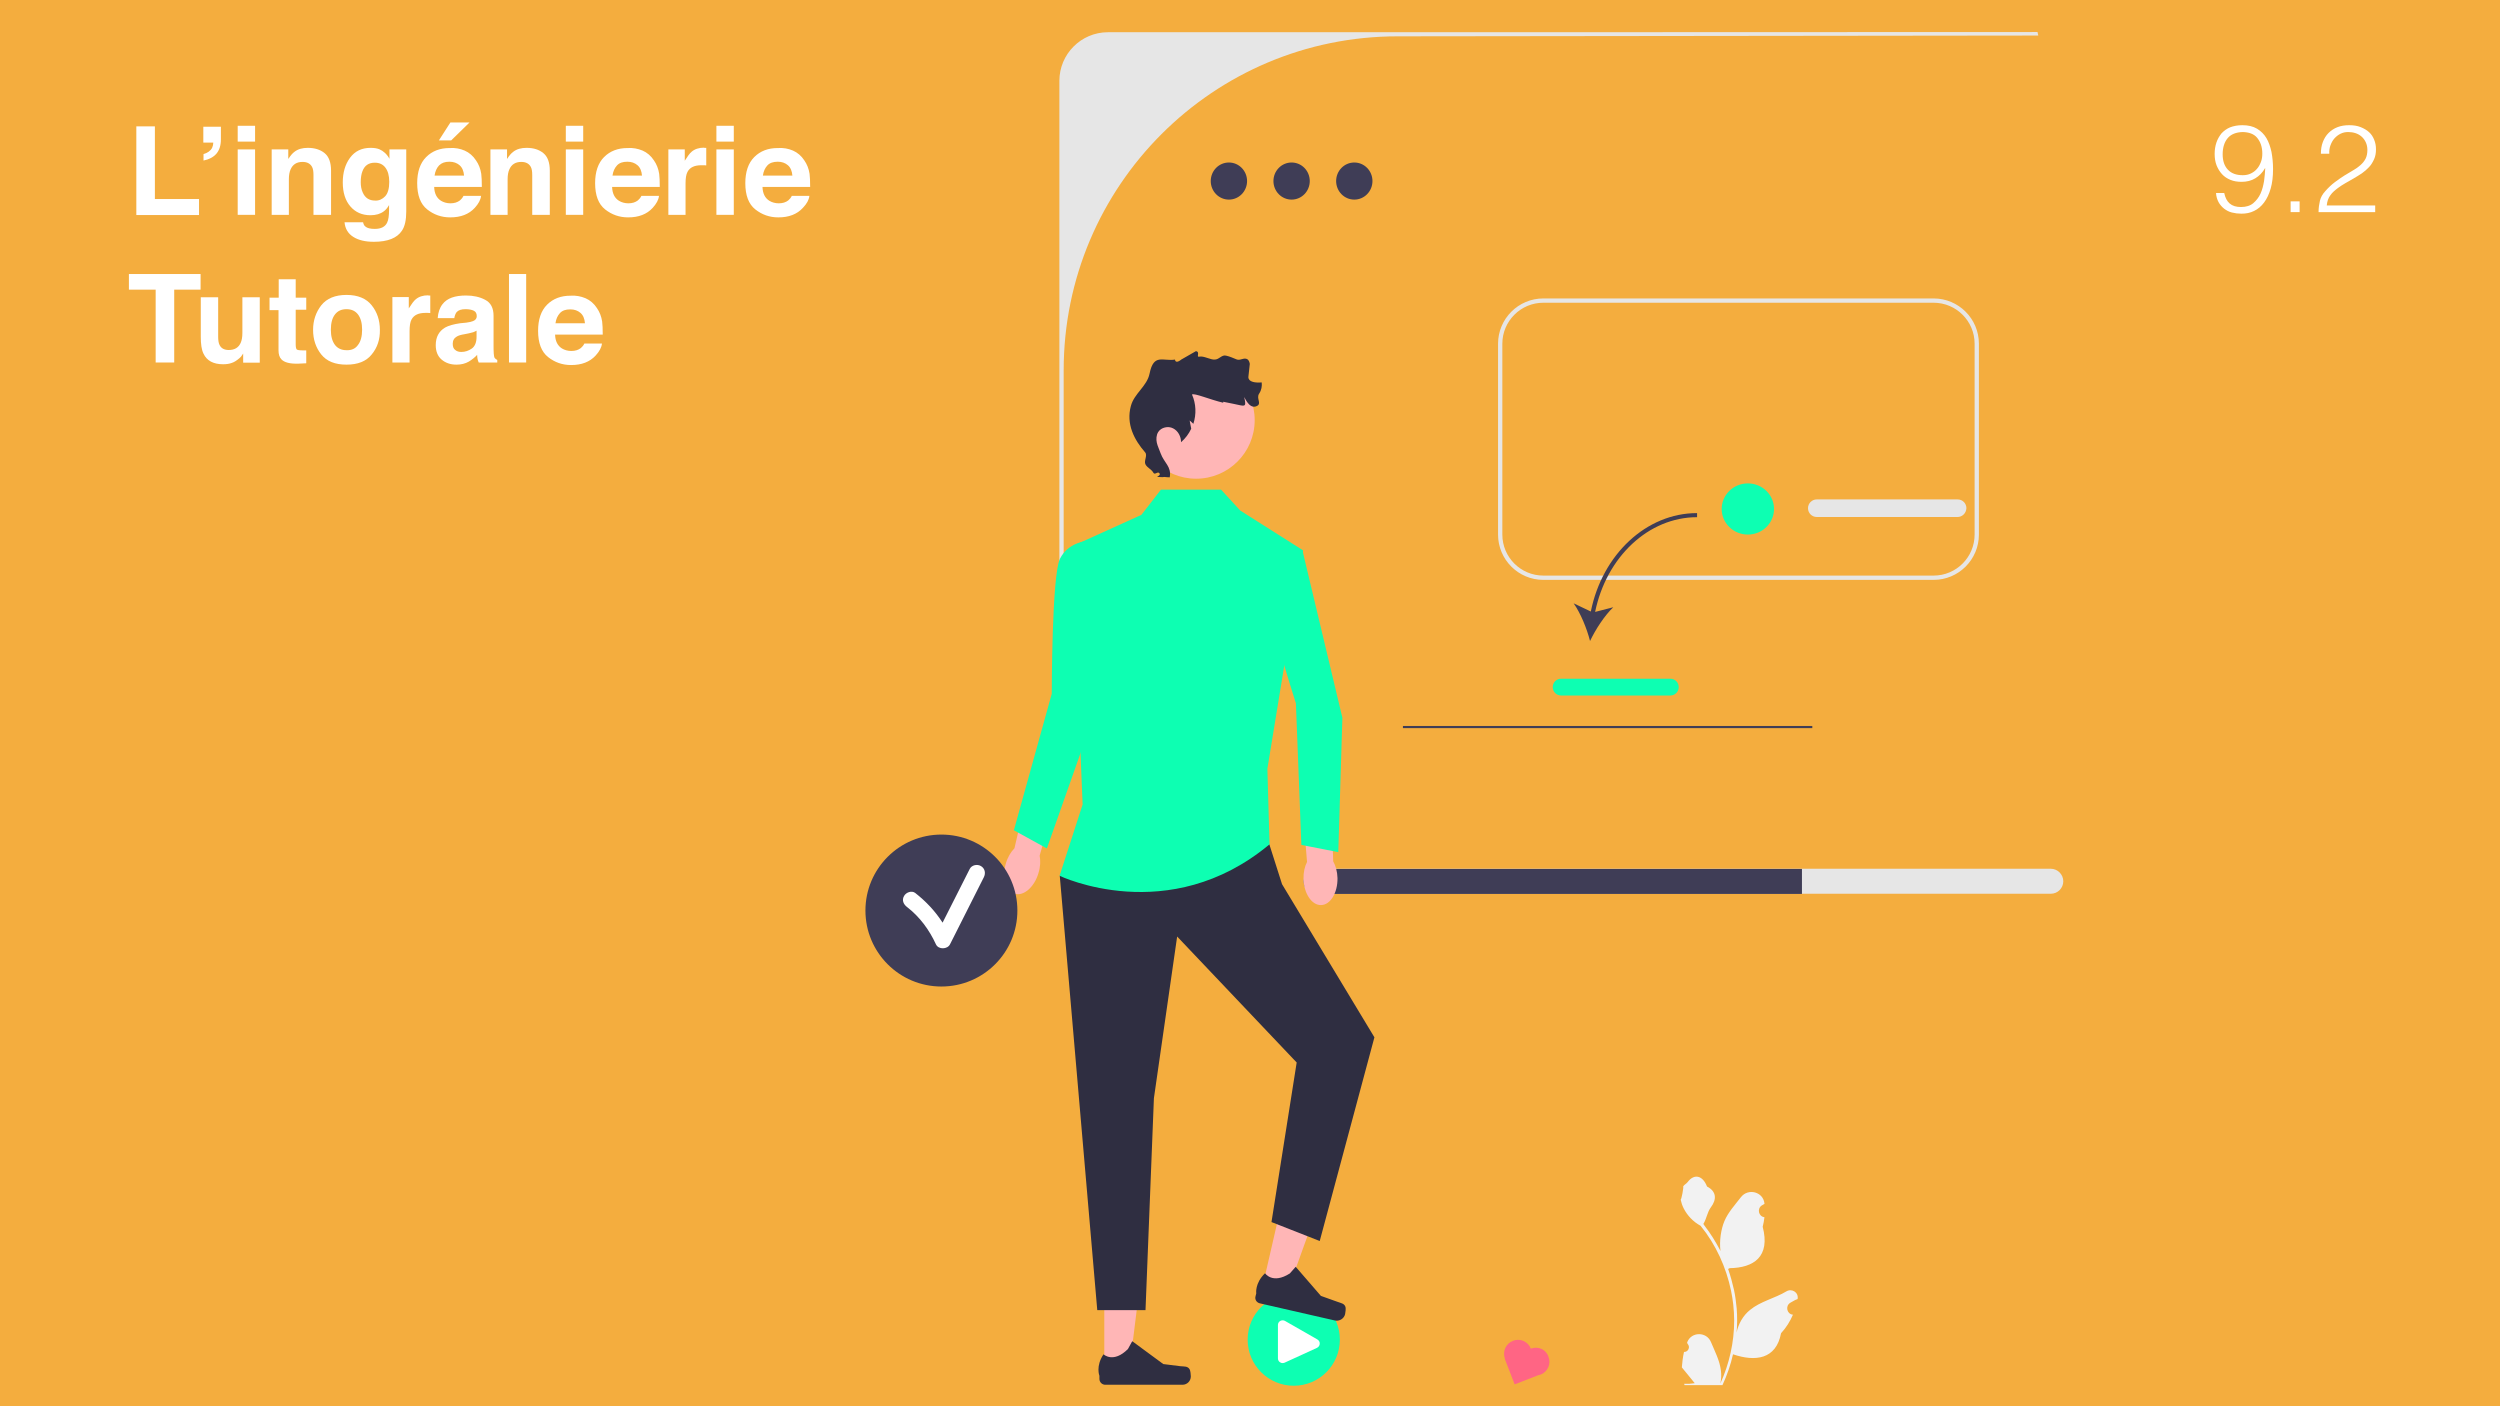 <?xml version="1.0" encoding="UTF-8"?>
<!-- Generator: Adobe Illustrator 27.4.1, SVG Export Plug-In . SVG Version: 6.00 Build 0)  -->
<svg xmlns="http://www.w3.org/2000/svg" xmlns:xlink="http://www.w3.org/1999/xlink" version="1.1" id="Calque_1" x="0px" y="0px" viewBox="0 0 1280 720" style="enable-background:new 0 0 1280 720;" xml:space="preserve">
<style type="text/css">
	.st0{fill:#F4AD3E;}
	.st1{fill:#FFFFFF;}
	.st2{fill:#0DFFB2;}
	.st3{fill:#F2F2F2;}
	.st4{fill:#E6E6E6;}
	.st5{fill:#3F3D56;}
	.st6{fill:#FF6584;}
	.st7{fill:#FFB6B6;}
	.st8{fill:#2F2E41;}
</style>
<rect class="st0" width="1280" height="720"></rect>
<g>
	<path class="st1" d="M69.8,64.7h9.5v37.2h22.6v8.2H69.8V64.7z"></path>
	<path class="st1" d="M104.2,78.9c2.1-0.6,3.6-1.7,4.4-3.2c0.4-0.9,0.6-1.8,0.6-2.7h-5.1v-8.1h9v6.5c0,3.1-0.8,5.5-2.3,7.3   c-1.6,1.8-3.7,2.9-6.6,3.5V78.9z"></path>
	<path class="st1" d="M130.6,72.5h-8.9v-8.1h8.9V72.5z M121.7,76.5h8.9V110h-8.9V76.5z"></path>
	<path class="st1" d="M166.2,78.4c2.2,1.8,3.3,4.8,3.3,9V110h-9V89.6c0-1.8-0.2-3.1-0.7-4.1c-0.9-1.7-2.5-2.6-4.9-2.6   c-3,0-5,1.3-6.1,3.8c-0.6,1.3-0.9,3-0.9,5.1V110h-8.8V76.5h8.5v4.9c1.1-1.7,2.2-3,3.2-3.7c1.8-1.4,4.1-2,6.8-2   C161.1,75.7,164,76.6,166.2,78.4z"></path>
	<path class="st1" d="M194.2,76.4c2.1,0.9,3.9,2.5,5.2,4.9v-4.8h8.6v31.8c0,4.3-0.7,7.6-2.2,9.8c-2.5,3.8-7.3,5.7-14.4,5.7   c-4.3,0-7.8-0.8-10.5-2.5s-4.2-4.2-4.5-7.5h9.5c0.2,1,0.6,1.8,1.2,2.2c0.9,0.8,2.5,1.2,4.8,1.2c3.2,0,5.3-1.1,6.3-3.2   c0.7-1.4,1-3.6,1-6.8v-2.2c-0.8,1.4-1.7,2.5-2.7,3.2c-1.7,1.3-4,2-6.8,2c-4.3,0-7.7-1.5-10.3-4.5c-2.6-3-3.9-7.1-3.9-12.3   c0-5,1.2-9.2,3.7-12.6c2.5-3.4,6-5.1,10.5-5.1C191.5,75.7,192.9,75.9,194.2,76.4z M197.2,100.5c1.4-1.5,2.1-4,2.1-7.4   c0-3.2-0.7-5.6-2-7.3c-1.3-1.7-3.1-2.5-5.4-2.5c-3.1,0-5.2,1.4-6.3,4.3c-0.6,1.5-0.9,3.4-0.9,5.7c0,1.9,0.3,3.7,1,5.2   c1.2,2.8,3.3,4.2,6.4,4.2C194,102.8,195.8,102,197.2,100.5z"></path>
	<path class="st1" d="M237.9,77.1c2.3,1,4.3,2.7,5.8,5c1.4,2,2.3,4.3,2.7,6.9c0.2,1.5,0.3,3.8,0.3,6.7h-24.4   c0.1,3.4,1.3,5.7,3.5,7.1c1.3,0.8,3,1.3,4.8,1.3c2,0,3.6-0.5,4.9-1.5c0.7-0.6,1.3-1.3,1.8-2.3h9c-0.2,2-1.3,4-3.2,6.1   c-3,3.3-7.2,4.9-12.6,4.9c-4.5,0-8.4-1.4-11.8-4.1s-5.1-7.2-5.1-13.4c0-5.8,1.5-10.3,4.6-13.4c3.1-3.1,7.1-4.6,12-4.6   C233,75.6,235.6,76.1,237.9,77.1z M224.8,84.7c-1.2,1.3-2,3-2.3,5.2h15.1c-0.2-2.3-0.9-4.1-2.3-5.3c-1.4-1.2-3.1-1.8-5.2-1.8   C227.8,82.8,226.1,83.4,224.8,84.7z M240.4,62.7l-9.4,9.2h-6.3l5.9-9.2H240.4z"></path>
	<path class="st1" d="M278.2,78.4c2.2,1.8,3.3,4.8,3.3,9V110h-9V89.6c0-1.8-0.2-3.1-0.7-4.1c-0.9-1.7-2.5-2.6-4.9-2.6   c-3,0-5,1.3-6.1,3.8c-0.6,1.3-0.9,3-0.9,5.1V110h-8.8V76.5h8.5v4.9c1.1-1.7,2.2-3,3.2-3.7c1.8-1.4,4.1-2,6.8-2   C273.2,75.7,276,76.6,278.2,78.4z"></path>
	<path class="st1" d="M298.6,72.5h-8.9v-8.1h8.9V72.5z M289.7,76.5h8.9V110h-8.9V76.5z"></path>
	<path class="st1" d="M329,77.1c2.3,1,4.3,2.7,5.8,5c1.4,2,2.3,4.3,2.7,6.9c0.2,1.5,0.3,3.8,0.3,6.7h-24.4c0.1,3.4,1.3,5.7,3.5,7.1   c1.3,0.8,3,1.3,4.8,1.3c2,0,3.6-0.5,4.9-1.5c0.7-0.6,1.3-1.3,1.8-2.3h9c-0.2,2-1.3,4-3.2,6.1c-3,3.3-7.2,4.9-12.6,4.9   c-4.5,0-8.4-1.4-11.8-4.1s-5.1-7.2-5.1-13.4c0-5.8,1.5-10.3,4.6-13.4c3.1-3.1,7.1-4.6,12-4.6C324,75.6,326.6,76.1,329,77.1z    M315.9,84.7c-1.2,1.3-2,3-2.3,5.2h15.1c-0.2-2.3-0.9-4.1-2.3-5.3c-1.4-1.2-3.1-1.8-5.2-1.8C318.8,82.8,317.1,83.4,315.9,84.7z"></path>
	<path class="st1" d="M360.8,75.7c0.1,0,0.4,0,0.8,0v9c-0.6-0.1-1-0.1-1.5-0.1c-0.4,0-0.8,0-1,0c-3.5,0-5.9,1.1-7.1,3.4   c-0.7,1.3-1,3.3-1,6v16h-8.8V76.5h8.4v5.8c1.4-2.2,2.5-3.8,3.5-4.6c1.6-1.4,3.8-2.1,6.4-2.1C360.5,75.7,360.7,75.7,360.8,75.7z"></path>
	<path class="st1" d="M375.7,72.5h-8.9v-8.1h8.9V72.5z M366.8,76.5h8.9V110h-8.9V76.5z"></path>
	<path class="st1" d="M406,77.1c2.3,1,4.3,2.7,5.8,5c1.4,2,2.3,4.3,2.7,6.9c0.2,1.5,0.3,3.8,0.3,6.7h-24.4c0.1,3.4,1.3,5.7,3.5,7.1   c1.3,0.8,3,1.3,4.8,1.3c2,0,3.6-0.5,4.9-1.5c0.7-0.6,1.3-1.3,1.8-2.3h9c-0.2,2-1.3,4-3.3,6.1c-3,3.3-7.2,4.9-12.6,4.9   c-4.5,0-8.4-1.4-11.8-4.1s-5.1-7.2-5.1-13.4c0-5.8,1.5-10.3,4.6-13.4c3.1-3.1,7.1-4.6,12-4.6C401.1,75.6,403.7,76.1,406,77.1z    M392.9,84.7c-1.2,1.3-2,3-2.3,5.2h15.1c-0.2-2.3-0.9-4.1-2.3-5.3c-1.4-1.2-3.1-1.8-5.2-1.8C395.9,82.8,394.1,83.4,392.9,84.7z"></path>
	<path class="st1" d="M102.7,140.3v8H89.2v37.3h-9.5v-37.3H66v-8H102.7z"></path>
	<path class="st1" d="M111.7,152.1v20.2c0,1.9,0.2,3.3,0.7,4.3c0.8,1.7,2.4,2.6,4.7,2.6c3,0,5-1.2,6.1-3.6c0.6-1.3,0.9-3,0.9-5.2   v-18.2h8.9v33.5h-8.5v-4.7c-0.1,0.1-0.3,0.4-0.6,0.9c-0.3,0.5-0.7,1-1.2,1.4c-1.4,1.2-2.7,2.1-4,2.5c-1.3,0.5-2.8,0.7-4.5,0.7   c-4.9,0-8.3-1.8-10-5.4c-1-2-1.4-4.9-1.4-8.7v-20.2H111.7z"></path>
	<path class="st1" d="M138,158.6v-6.2h4.7V143h8.7v9.4h5.4v6.2h-5.4v17.7c0,1.4,0.2,2.2,0.5,2.6c0.3,0.3,1.4,0.5,3.2,0.5   c0.3,0,0.5,0,0.8,0s0.6,0,0.9,0v6.6l-4.2,0.2c-4.1,0.1-7-0.6-8.5-2.2c-1-1-1.5-2.6-1.5-4.6v-20.6H138z"></path>
	<path class="st1" d="M190.3,181.5c-2.8,3.5-7.1,5.2-12.9,5.2c-5.8,0-10.1-1.7-12.9-5.2c-2.8-3.5-4.2-7.7-4.2-12.6   c0-4.8,1.4-9,4.2-12.6c2.8-3.5,7.1-5.3,12.9-5.3c5.8,0,10.1,1.8,12.9,5.3c2.8,3.5,4.2,7.7,4.2,12.6   C194.6,173.8,193.2,178,190.3,181.5z M183.3,176.6c1.4-1.8,2.1-4.4,2.1-7.8s-0.7-5.9-2.1-7.8c-1.4-1.8-3.3-2.7-5.9-2.7   c-2.6,0-4.5,0.9-5.9,2.7c-1.4,1.8-2.1,4.4-2.1,7.8s0.7,5.9,2.1,7.8c1.4,1.8,3.4,2.7,5.9,2.7C180,179.4,182,178.5,183.3,176.6z"></path>
	<path class="st1" d="M219.5,151.3c0.1,0,0.4,0,0.8,0v9c-0.6-0.1-1-0.1-1.5-0.1s-0.8,0-1,0c-3.5,0-5.9,1.1-7.1,3.4   c-0.7,1.3-1,3.3-1,6v16h-8.8v-33.5h8.4v5.8c1.4-2.2,2.5-3.8,3.5-4.6c1.6-1.4,3.8-2.1,6.4-2.1C219.2,151.3,219.4,151.3,219.5,151.3z   "></path>
	<path class="st1" d="M238.7,165.2c1.6-0.2,2.8-0.5,3.5-0.8c1.3-0.5,1.9-1.4,1.9-2.5c0-1.4-0.5-2.3-1.5-2.8c-1-0.5-2.4-0.8-4.3-0.8   c-2.1,0-3.6,0.5-4.5,1.5c-0.6,0.8-1,1.8-1.2,3.1h-8.5c0.2-2.9,1-5.3,2.5-7.2c2.3-3,6.3-4.4,12-4.4c3.7,0,7,0.7,9.8,2.2   c2.9,1.5,4.3,4.2,4.3,8.2v15.4c0,1.1,0,2.4,0.1,3.9c0.1,1.1,0.2,1.9,0.5,2.3c0.3,0.4,0.7,0.7,1.3,1v1.3h-9.5   c-0.3-0.7-0.5-1.3-0.6-1.9c-0.1-0.6-0.2-1.3-0.2-2c-1.2,1.3-2.6,2.4-4.2,3.4c-1.9,1.1-4,1.6-6.4,1.6c-3.1,0-5.6-0.9-7.6-2.6   c-2-1.7-3-4.2-3-7.4c0-4.1,1.6-7.1,4.8-9c1.8-1,4.3-1.7,7.7-2.2L238.7,165.2z M244,169.3c-0.6,0.3-1.1,0.6-1.7,0.8   c-0.6,0.2-1.4,0.4-2.4,0.6l-2,0.4c-1.9,0.3-3.2,0.7-4,1.2c-1.4,0.8-2.1,2-2.1,3.7c0,1.5,0.4,2.6,1.3,3.2c0.8,0.7,1.9,1,3.1,1   c1.9,0,3.7-0.6,5.3-1.7c1.6-1.1,2.5-3.1,2.5-6.1V169.3z"></path>
	<path class="st1" d="M269.4,185.6h-8.8v-45.3h8.8V185.6z"></path>
	<path class="st1" d="M299.8,152.7c2.3,1,4.3,2.7,5.8,5c1.4,2,2.3,4.3,2.7,6.9c0.2,1.5,0.3,3.8,0.3,6.7h-24.4   c0.1,3.4,1.3,5.7,3.5,7.1c1.3,0.8,3,1.3,4.8,1.3c2,0,3.6-0.5,4.9-1.5c0.7-0.6,1.3-1.3,1.8-2.3h9c-0.2,2-1.3,4-3.2,6.1   c-3,3.3-7.2,4.9-12.6,4.9c-4.5,0-8.4-1.4-11.8-4.1s-5.1-7.2-5.1-13.4c0-5.8,1.5-10.3,4.6-13.4c3.1-3.1,7.1-4.6,12-4.6   C294.8,151.2,297.4,151.7,299.8,152.7z M286.7,160.3c-1.2,1.3-2,3-2.3,5.2h15.1c-0.2-2.3-0.9-4.1-2.3-5.3c-1.4-1.2-3.1-1.8-5.2-1.8   C289.6,158.4,287.9,159,286.7,160.3z"></path>
</g>
<g>
	<path class="st1" d="M1138.8,98.8c0.5,2.4,1.4,4.2,2.8,5.4c1.4,1.2,3.3,1.8,5.8,1.8c2.6,0,4.8-0.7,6.3-2s2.8-2.9,3.7-4.9   c0.9-2,1.4-4.1,1.8-6.4c0.3-2.3,0.5-4.4,0.6-6.5l-0.1-0.1c-1.3,2.3-3,4-5,5.2c-2,1.2-4.3,1.8-7,1.8c-2.1,0-4-0.3-5.7-1   c-1.7-0.7-3.1-1.6-4.3-2.9c-1.2-1.3-2.1-2.8-2.8-4.5c-0.7-1.8-1-3.7-1-5.9c0-2.1,0.3-4,0.9-5.8s1.5-3.3,2.6-4.7   c1.2-1.3,2.7-2.4,4.4-3.1c1.8-0.7,3.9-1.1,6.3-1.1c3,0,5.5,0.6,7.5,1.8c2,1.2,3.6,2.8,4.8,4.8c1.2,2,2,4.4,2.6,7.1   c0.5,2.7,0.8,5.6,0.8,8.8c0,3.8-0.4,7.1-1.2,9.9s-1.9,5.2-3.4,7.2c-1.4,1.9-3.2,3.4-5.1,4.3c-2,1-4.1,1.4-6.5,1.4   c-1.7,0-3.3-0.2-4.9-0.6s-2.8-1.1-4-2c-1.1-0.9-2.1-2-2.8-3.3c-0.7-1.3-1.2-2.9-1.3-4.7H1138.8z M1148.3,67.6   c-3.4,0.1-6,1.1-7.7,3.1c-1.7,2-2.6,4.8-2.6,8.3c0,3.4,0.9,6,2.7,7.9c1.8,1.9,4.3,2.8,7.6,2.8c1.6,0,3-0.3,4.2-0.9   c1.2-0.6,2.3-1.4,3.1-2.4c0.9-1,1.5-2.2,2-3.5s0.7-2.7,0.7-4.3c0-3.3-0.9-5.9-2.6-8S1151.4,67.7,1148.3,67.6z"></path>
	<path class="st1" d="M1172.8,108.6v-5.5h4.6v5.5H1172.8z"></path>
	<path class="st1" d="M1188.3,78.7c0-2.2,0.3-4.2,1-6c0.7-1.8,1.6-3.3,2.9-4.6c1.3-1.3,2.8-2.3,4.6-3s3.8-1,6-1c2.2,0,4.2,0.3,5.9,1   c1.7,0.7,3.1,1.5,4.3,2.6c1.2,1.1,2,2.4,2.6,3.9c0.6,1.5,0.9,3.1,0.9,4.8c0,2-0.3,3.7-1,5.2c-0.7,1.5-1.5,2.9-2.6,4   c-1.1,1.2-2.3,2.2-3.7,3.2c-1.4,0.9-2.8,1.8-4.2,2.6s-2.8,1.6-4.2,2.4s-2.6,1.6-3.7,2.4c-0.7,0.5-1.4,1.1-2.1,1.7   c-0.7,0.6-1.3,1.3-1.8,2c-0.5,0.7-1,1.5-1.3,2.4c-0.3,0.9-0.5,1.8-0.6,2.9h24.8v3.4h-29c0-2.1,0.3-4.1,0.7-5.8   c0.4-1.7,1.3-3.4,2.8-5c1.6-1.8,3.2-3.3,4.8-4.5s3.3-2.4,4.9-3.4c1.6-1,3.1-1.9,4.5-2.7c1.4-0.8,2.7-1.7,3.8-2.7   c1.1-1,2-2.1,2.6-3.3c0.6-1.2,0.9-2.7,0.9-4.5c0-1.4-0.3-2.7-0.8-3.8c-0.5-1.1-1.2-2.1-2.1-2.9c-0.9-0.8-1.9-1.4-3.1-1.8   c-1.2-0.4-2.5-0.6-3.8-0.6c-1.5,0-2.8,0.3-4,0.9c-1.2,0.6-2.2,1.4-3.1,2.4c-0.9,1-1.5,2.2-2,3.5c-0.5,1.3-0.7,2.8-0.6,4.3H1188.3z"></path>
</g>
<g>
	<circle class="st2" cx="662.4" cy="685.9" r="23.6"></circle>
	<path class="st1" d="M656.7,697.9c-0.5,0-0.9-0.1-1.3-0.4c-0.7-0.4-1.1-1.2-1.1-2v-17.1c0-0.9,0.4-1.6,1.2-2.1   c0.8-0.4,1.7-0.4,2.4,0l16.6,9.5c0.8,0.5,1.3,1.3,1.2,2.2c0,0.9-0.6,1.7-1.4,2.1l-16.6,7.6C657.4,697.8,657.1,697.9,656.7,697.9z"></path>
</g>
<g>
	<path class="st3" d="M862.2,692.2c2.2,0.1,3.4-2.6,1.8-4.2l-0.2-0.7c0-0.1,0-0.1,0.1-0.2c2.2-5.4,9.9-5.3,12.1,0   c2,4.8,4.5,9.5,5.1,14.6c0.3,2.2,0.2,4.5-0.3,6.7c4.6-10.1,7.1-21.2,7.1-32.3c0-2.8-0.2-5.6-0.5-8.4c-0.3-2.3-0.6-4.5-1.1-6.8   c-2.5-12.1-7.8-23.7-15.6-33.3c-3.7-2-6.8-5.2-8.7-9c-0.7-1.4-1.2-2.9-1.5-4.4c0.4,0.1,1.6-6.4,1.3-6.8c0.6-0.9,1.6-1.3,2.3-2.2   c3.2-4.3,7.6-3.6,9.9,2.3c4.9,2.5,5,6.6,2,10.6c-1.9,2.5-2.2,5.9-3.9,8.6c0.2,0.2,0.4,0.4,0.5,0.7c3.2,4.1,5.9,8.5,8.3,13.1   c-0.7-5.1,0.3-11.3,2-15.3c1.9-4.5,5.4-8.3,8.5-12.3c3.7-4.7,11.4-2.7,12,3.3c0,0.1,0,0.1,0,0.2c-0.5,0.3-0.9,0.5-1.4,0.8   c-2.5,1.7-1.6,5.6,1.3,6l0.1,0c-0.2,1.7-0.5,3.3-0.9,4.9c4,15.4-4.6,21-16.9,21.2c-0.3,0.1-0.5,0.3-0.8,0.4c1.2,3.5,2.2,7.1,3,10.7   c0.7,3.2,1.1,6.5,1.4,9.7c0.3,4.1,0.3,8.3-0.1,12.4l0-0.1c0.9-4.5,3.3-8.8,6.9-11.7c5.3-4.4,12.8-6,18.6-9.5   c2.8-1.7,6.3,0.5,5.8,3.7l0,0.2c-0.9,0.3-1.7,0.7-2.5,1.2c-0.5,0.3-0.9,0.5-1.4,0.8c-2.5,1.7-1.6,5.6,1.3,6l0.1,0c0,0,0.1,0,0.1,0   c-1.5,3.5-3.5,6.7-6.1,9.5c-2.5,13.4-13.2,14.7-24.6,10.8h0c-1.2,5.4-3.1,10.8-5.4,15.8h-19.4c-0.1-0.2-0.1-0.4-0.2-0.7   c1.8,0.1,3.6,0,5.4-0.3c-1.4-1.8-2.9-3.5-4.3-5.3c0,0-0.1-0.1-0.1-0.1c-0.7-0.9-1.5-1.8-2.2-2.7l0,0   C861.3,697.6,861.6,694.9,862.2,692.2L862.2,692.2L862.2,692.2z"></path>
</g>
<g>
	<path class="st4" d="M1050,444.8H673.9c-3.6,0-6.4,2.9-6.4,6.4c0,3.6,2.9,6.4,6.4,6.4H1050c3.6,0,6.4-2.9,6.4-6.4   C1056.4,447.7,1053.5,444.8,1050,444.8z"></path>
	<path class="st5" d="M922.6,444.8v12.9H673.9c-3.6,0-6.4-2.9-6.4-6.4c0-3.6,2.9-6.4,6.4-6.4H922.6z"></path>
</g>
<path class="st6" d="M783.8,690.5L783.8,690.5c-1.4-3.6-5.5-5.5-9.2-4l0,0c-3.6,1.4-5.4,5.4-4.1,9.1l-0.1,0l5.1,13.2l12.1-4.7  c0.4-0.1,0.8-0.2,1.2-0.3l0,0c3.6-1.4,5.5-5.5,4-9.2l0,0C791.6,690.9,787.5,689.1,783.8,690.5L783.8,690.5L783.8,690.5z"></path>
<path class="st4" d="M567.3,16.5c-13.8,0-24.9,11.2-24.9,24.9v349.5h2.2V189.6c0-94.4,76.5-171,171-171l328-0.4l-0.4-1.8  C1043.1,16.5,567.3,16.5,567.3,16.5z"></path>
<ellipse class="st5" cx="629.2" cy="92.7" rx="9.3" ry="9.5"></ellipse>
<ellipse class="st5" cx="661.3" cy="92.7" rx="9.3" ry="9.5"></ellipse>
<ellipse class="st5" cx="693.4" cy="92.7" rx="9.3" ry="9.5"></ellipse>
<g>
	<polygon class="st7" points="565.4,701.4 578.2,701.4 584.3,652.2 565.4,652.2  "></polygon>
	<path class="st8" d="M609.1,701.1L609.1,701.1c0.4,0.7,0.6,2.8,0.6,3.6l0,0c0,2.4-1.9,4.3-4.3,4.3h-39.5c-1.6,0-3-1.3-3-3v-1.6   c0,0-2-4.9,2.1-11c0,0,5,4.8,12.5-2.7l2.2-4l15.9,11.7l8.8,1.1C606.4,699.7,608.1,699.4,609.1,701.1L609.1,701.1L609.1,701.1z"></path>
</g>
<g>
	<polygon class="st7" points="646.2,659.7 658.7,662.6 675.5,616 657.2,611.8  "></polygon>
	<path class="st8" d="M688.9,669.2L688.9,669.2c0.2,0.7,0,2.9-0.2,3.6l0,0c-0.5,2.3-2.9,3.8-5.2,3.3l-38.5-8.8   c-1.6-0.4-2.6-1.9-2.2-3.5l0.4-1.6c0,0-0.8-5.2,4.5-10.3c0,0,3.8,5.8,12.7,0.1l3-3.4l12.9,14.9l8.4,3   C686.5,667.2,688.3,667.3,688.9,669.2L688.9,669.2L688.9,669.2z"></path>
</g>
<polygon class="st8" points="557.5,428 542.6,448.4 561.8,670.8 586.5,670.8 590.8,562.3 602.7,479.5 663.9,544 651,625.7   675.7,635.4 703.7,531.1 656.4,452.7 649.9,432.3 "></polygon>
<path class="st2" d="M625.2,250.7h-30.8l-10,12.9l-35.5,16.1l5.4,132.2l-11.8,36.5c0,0,55.9,26.9,107.5-16.1l-1.1-38.7l18.3-111.8  l-32.2-20.4L625.2,250.7L625.2,250.7z"></path>
<g>
	<path class="st7" d="M515,442.1c0.9-3.2,2.5-5.8,4.4-7.8l7.1-30.7l14.5,3.8l-8.7,30.7c0.5,2.6,0.4,5.7-0.6,8.9   c-2.1,7.2-7.6,12-12.2,10.6C514.8,456.2,512.8,449.3,515,442.1L515,442.1L515,442.1z"></path>
	<path class="st2" d="M565.5,281.9l-9.5-4.8c0,0-9.1,0.6-13.3,9c-4.2,8.4-4.2,69.1-4.2,69.1l-19.4,69.9l16.9,9.3l22.9-64.9   L565.5,281.9L565.5,281.9z"></path>
</g>
<g>
	<path class="st7" d="M667.4,450c-0.1-3.3,0.6-6.3,1.8-8.7l-2.6-31.4l15-0.8l1,31.9c1.3,2.3,2.1,5.3,2.2,8.6   c0.1,7.5-3.6,13.7-8.4,13.8C671.6,463.5,667.6,457.5,667.4,450L667.4,450z"></path>
	<path class="st2" d="M666.9,282l-10.5-1.7c0,0-8.5,3.4-9.9,12.7c-1.5,9.3,17,67.1,17,67.1l2.8,72.5l18.9,3.7l2.1-68.8L666.9,282   L666.9,282z"></path>
</g>
<circle class="st7" cx="612.4" cy="215.1" r="30"></circle>
<g>
	<ellipse class="st2" cx="894.9" cy="260.6" rx="13.4" ry="13.1"></ellipse>
	<path class="st4" d="M1002.3,264.7h-72.1c-2.5,0-4.5-2-4.5-4.5c0-2.5,2-4.5,4.5-4.5h72.1c2.5,0,4.5,2,4.5,4.5   C1006.7,262.7,1004.7,264.7,1002.3,264.7z"></path>
</g>
<g>
	<circle class="st5" cx="482" cy="466.2" r="38.9"></circle>
	<path class="st1" d="M502.2,443.4c-1.9-1.1-4.7-0.5-5.7,1.5c-4.6,9.2-9.2,18.3-13.9,27.5c-3.7-5.8-8.5-10.9-14-15.2   c-1.8-1.4-4.7-0.3-5.7,1.5c-1.3,2.2-0.3,4.3,1.5,5.7c6.5,5,11.4,11.7,14.8,19.1c1.3,2.8,5.9,2.6,7.2,0   c5.8-11.4,11.5-22.9,17.3-34.3C504.8,447.1,504.3,444.6,502.2,443.4z"></path>
</g>
<path class="st4" d="M990,296.9H790.2c-12.8,0-23.2-10.4-23.2-23.2V176c0-12.8,10.4-23.2,23.2-23.2H990c12.8,0,23.2,10.4,23.2,23.2  v97.7C1013.2,286.5,1002.8,296.9,990,296.9z M790.2,155c-11.6,0-21,9.4-21,21v97.7c0,11.6,9.4,21,21,21H990c11.6,0,21-9.4,21-21V176  c0-11.6-9.4-21-21-21H790.2z"></path>
<path class="st8" d="M646,195.8c-7.8,0.6-6.8-3.1-6.8-3.1l0.7-6.4c-0.2-1.1-0.6-2-1.3-2.4c-1.8-1-3.6,0.9-5.5,0.1  c-1.7-0.7-3.5-1.5-5.3-1.9c-2.3-0.6-3.4,1.9-5.8,2c-2.2,0.2-5.7-2-7.9-1.5c-1.9,0.5,0.6-2.5-1.8-2.8l-7.5,4.3c0,0-2.9,2.5-3.2,0  c-6.1,1-10.9-3.3-13,7.1c-1.3,6.6-7.9,10.2-9.6,16.7c-2.5,9.2,1.7,17.3,7.3,23.7c1.4,1.6-0.8,4.4,0.2,6.2c0.9,1.7,3.1,2.5,4,4.2  c0.8,1.5,2.3-1,3.2,0.4c0.8,1.2-2.3,1.8-0.8,1.8c0.7,0,2.5,0.2,3.2,0c2.6,0.2,0.6,0.1,2.8,0.2c1-5.6-2.8-7.2-4.7-12.4  c-0.6-1.8-1.5-3.5-1.9-5.3c-0.4-1.8-0.3-3.9,0.7-5.5c1.5-2.4,5.1-3.2,7.6-1.9c2.6,1.3,4.1,4.2,4.1,7.1c2.2-1.9,4-4.3,5.2-6.9  l-0.8-4.2c0,0,1,0.8,1.9,1.7c1.6-4.9,1.4-10.3-0.7-15c1.1-0.9,9.2,2.6,16,4.2v-0.5l5.4,1.1c5.3,1,6.7,2.3,5.4-3.2  c-0.4-1.8,2.1,6.4,6.4,4.3c2.7-1.3-0.5-3.9,1.2-6.4C645.9,199.7,646.2,197.7,646,195.8L646,195.8z"></path>
<rect x="718.3" y="371.7" class="st5" width="209.6" height="1.1"></rect>
<g>
	<path class="st5" d="M814.5,313.1l-8.8-4.2c3.6,5.1,6.8,13,8.4,19.3c2.8-5.9,7.4-13,11.9-17.3l-9.3,2.4   c5.8-28.2,27.4-48.5,52.2-48.5v-2.1C843,262.7,820.4,283.8,814.5,313.1z"></path>
	<path class="st2" d="M855.2,356.1h-55.9c-2.4,0-4.3-1.9-4.3-4.3s1.9-4.3,4.3-4.3h55.9c2.4,0,4.3,1.9,4.3,4.3   S857.6,356.1,855.2,356.1z"></path>
</g>
</svg>
